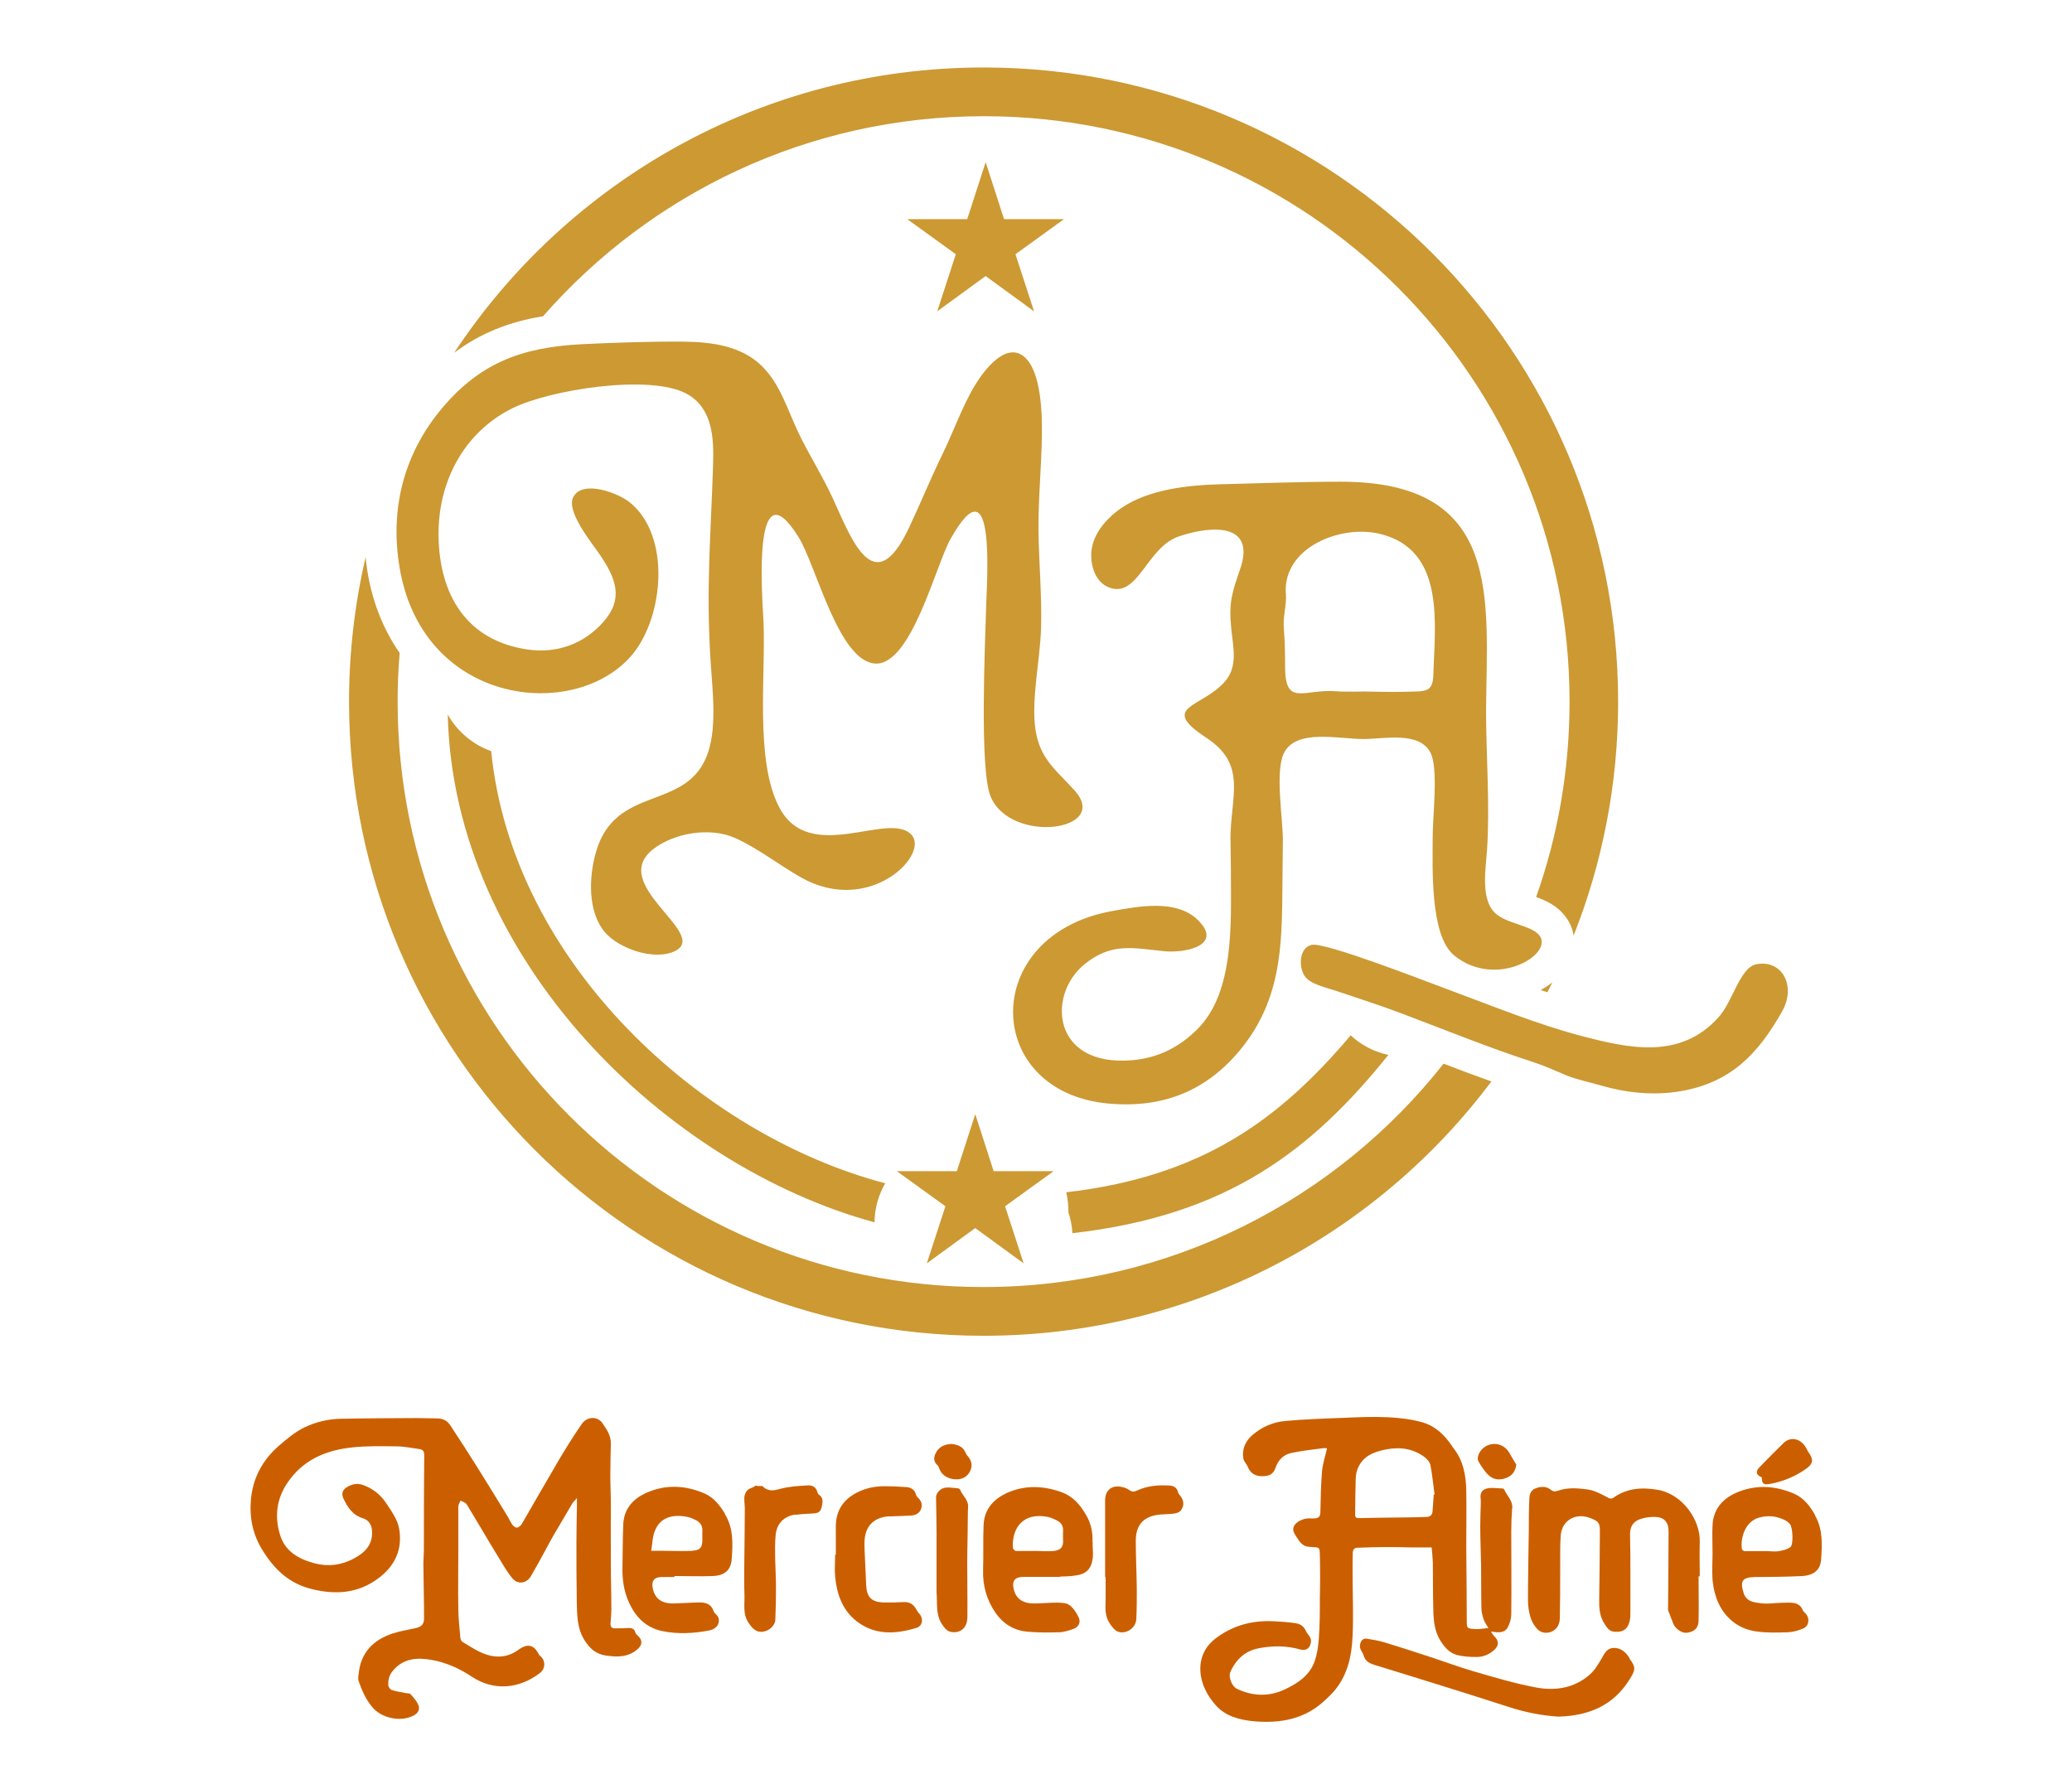 <?xml version="1.0" encoding="UTF-8"?>
<svg id="Calque_3" data-name="Calque 3" xmlns="http://www.w3.org/2000/svg" viewBox="0 0 121.57 105">
  <defs>
    <style>
      .cls-1 {
        fill: #c93;
        fill-rule: evenodd;
      }

      .cls-2 {
        fill: #cb5f00;
      }
    </style>
  </defs>
  <path class="cls-1" d="m72.2,49.33l.02,1.83c0,2.94.23,7.04-1.96,9.23-1.08,1.08-2.32,1.7-3.85,1.83-4.7.39-4.99-3.85-2.77-5.64,1.57-1.27,2.81-.95,4.65-.76,1.23.13,3.52-.33,1.99-1.83-1.26-1.24-3.5-.8-5.05-.52-7.79,1.42-7.58,10.61-.21,11.29,3.24.3,5.85-.76,7.87-3.3,2.51-3.16,2.31-6.65,2.36-10.21l.02-1.93c0-1.34-.47-4.02.06-5.12.71-1.45,3.22-.83,4.67-.83,1.21,0,3.29-.48,3.94.82.46.92.12,3.7.12,4.92,0,1.78-.17,5.78,1.25,6.95,2.45,2.02,5.91-.07,5-1.18-.49-.59-1.91-.66-2.59-1.3-.87-.82-.54-2.64-.47-3.72.17-2.65-.05-5.42-.06-8.09.05-6.64,1.02-13.5-8.51-13.5-2.32,0-4.76.09-7.09.15-1.9.05-4.2.3-5.81,1.4-.76.52-1.5,1.33-1.7,2.25-.19.87.1,2.1,1.03,2.42,1.69.59,2.17-2.39,4.08-3.02,1.89-.63,4.52-.81,3.57,1.94-.48,1.39-.67,1.95-.52,3.46.1,1.05.41,2.2-.34,3.09-1.33,1.58-3.96,1.47-1.13,3.33,2.43,1.59,1.43,3.4,1.42,6.03m3.25-14.51c-.15-2.7,3.22-4.02,5.48-3.49,3.92.91,3.26,5.34,3.18,8.27-.03,1.02-.44.97-1.33,1-.65.02-1.56.02-2.21,0-.72-.03-1.47.03-2.1-.02-1.94-.17-3.04.94-3.06-1.39,0-.69-.01-1.57-.07-2.25-.07-.81.16-1.3.12-2.1Zm1.51,20.64c-.72.17-.77,1.28-.4,1.83.32.48,1.25.67,1.79.85,1.27.43,2.71.89,3.94,1.36,2.59.98,5.09,2,7.74,2.86.7.23,1.23.49,1.89.76.64.26,1.38.4,2.05.6,1.5.43,3.08.59,4.63.33,2.97-.51,4.55-2.18,5.97-4.68.85-1.5,0-3.07-1.52-2.77-.95.19-1.37,2.18-2.2,3.1-2.25,2.51-5.25,1.84-8.07,1.1-2.63-.69-5.31-1.8-7.86-2.74-1.17-.43-7.17-2.78-7.95-2.6Zm10.55,8.02c-6.79,9.06-17.61,14.92-29.8,14.92-20.55,0-37.22-16.66-37.22-37.22,0-2.91.34-5.75.97-8.47.02.17.04.34.06.51.26,1.9.92,3.65,1.94,5.11-.08.94-.12,1.89-.12,2.85,0,18.98,15.39,34.36,34.36,34.36,10.96,0,20.72-5.13,27.01-13.11.93.36,1.86.71,2.79,1.04Zm3.58-5.82c-.1.2-.19.39-.29.58-.13-.04-.26-.09-.39-.13.24-.13.47-.28.68-.45ZM57.72,3.96c20.55,0,37.22,16.66,37.22,37.22,0,4.85-.93,9.48-2.61,13.72-.07-.44-.26-.85-.55-1.2-.46-.56-1.03-.83-1.65-1.06,1.27-3.58,1.96-7.44,1.96-11.46,0-18.98-15.39-34.36-34.36-34.36-10.32,0-19.57,4.55-25.87,11.74-1.97.32-3.66.98-5.21,2.14C33.3,10.62,44.73,3.96,57.72,3.96Zm.11,5.55l1.08,3.35h3.52s-2.85,2.06-2.85,2.06l1.09,3.35-2.84-2.07-2.84,2.07,1.09-3.35-2.85-2.06h3.52s1.08-3.34,1.08-3.34Zm-.61,55.87l1.08,3.35h3.52s-2.85,2.06-2.85,2.06l1.09,3.35-2.84-2.07-2.84,2.07,1.09-3.35-2.85-2.06h3.52s1.08-3.34,1.08-3.34Zm-5.92,6.35c-12.17-3.32-24.69-15.35-25.03-29.8.56,1,1.47,1.77,2.55,2.15,1.23,12.42,12.36,22.54,23.12,25.36-.39.67-.62,1.45-.63,2.29Zm30.16-9.82c-4.51,5.6-9.44,9.43-18.54,10.46-.02-.42-.1-.82-.23-1.21,0-.4-.04-.8-.13-1.19,8.02-.93,12.53-4.3,16.69-9.21.61.57,1.37.97,2.22,1.15ZM34.13,20.2c-3.46.18-5.92,1.06-8.18,3.74-2.17,2.57-3.03,5.69-2.56,9.02,1.18,8.49,10.4,9.46,13.73,5.43,1.82-2.22,2.26-6.94-.17-8.91-.68-.55-2.76-1.34-3.31-.32-.46.84,1.11,2.73,1.56,3.4.92,1.36,1.42,2.56.2,3.94-1.14,1.29-2.72,1.86-4.42,1.62-3.59-.51-5.19-3.19-5.25-6.63-.05-3.16,1.44-6.08,4.31-7.52,2.2-1.1,8.06-2.03,10.23-.87,1.52.81,1.62,2.57,1.57,4.1-.13,4.24-.43,7.31-.14,11.72.11,1.69.4,3.96-.27,5.54-1.32,3.12-5.32,1.62-6.46,5.53-.42,1.45-.51,3.53.54,4.74.84.96,2.89,1.66,4.08,1.09,2.1-1.01-3.96-3.9-1.26-5.99,1.24-.96,3.33-1.3,4.78-.66,1.32.58,2.62,1.61,3.9,2.33,4,2.25,7.54-1.34,6.47-2.51-1.33-1.44-5.96,1.81-7.76-1.61-1.45-2.75-.77-7.83-.93-11.05-.06-1.14-.68-9.19,2.05-4.83,1.05,1.67,2.35,7.31,4.51,7.44,2.12.13,3.55-5.78,4.43-7.33,2.66-4.72,2.12,2.48,2.08,3.97-.06,2.16-.4,9.58.26,11.16,1.17,2.82,7.07,2.03,4.93-.35-1.08-1.2-2.04-1.84-2.3-3.59-.25-1.74.27-4.07.33-5.89.06-1.84-.12-3.82-.15-5.68-.02-1.91.17-3.75.2-5.65.02-1.21-.02-3.84-1.07-4.67-1.08-.85-2.34.86-2.82,1.64-.75,1.21-1.32,2.84-1.97,4.16-.7,1.44-1.28,2.88-1.96,4.31-2.03,4.27-3.35.62-4.45-1.78-.62-1.35-1.41-2.57-2.04-3.9-.63-1.33-1.05-2.81-2.12-3.86-1.2-1.18-2.94-1.41-4.56-1.43-1.84-.02-4.15.06-6.01.15Z"/>
  <g>
    <path class="cls-2" d="m46.67,88.9c.33-.05.66-.06,1-.08.38-.02.49-.1.56-.47.05-.24.06-.48-.19-.64-.04-.03-.07-.09-.08-.14-.07-.29-.3-.42-.55-.4-.53.03-1.07.06-1.58.19-.24.06-.44.13-.66.09-.06-.01-.18-.04-.3-.12-.05-.03-.09-.07-.12-.12-.05,0-.1,0-.15,0-.1,0-.18,0-.27-.03,0,0-.01.01-.02.02-.16.14-.37.11-.52.33-.08.13-.13.28-.12.45,0,.18.03.36.03.54,0,1.07-.02,2.13-.03,3.2,0,.62-.02,1.24.01,1.86.02.57-.12,1.16.27,1.7.22.31.43.52.8.48.36-.04.72-.35.74-.69.03-.65.04-1.29.04-1.94,0-.56-.04-1.12-.05-1.69,0-.46-.02-.92.03-1.37.07-.67.49-1.09,1.16-1.19Z"/>
    <path class="cls-2" d="m33.82,87.95c-.12.14-.19.2-.24.28-.38.64-.75,1.28-1.13,1.92-.14.25-.28.5-.41.75-.29.53-.58,1.07-.89,1.6-.25.42-.76.51-1.08.13-.33-.39-.59-.86-.86-1.3-.62-1.01-1.21-2.04-1.83-3.05-.07-.11-.24-.15-.36-.22-.04.12-.13.23-.13.35,0,.89,0,1.79,0,2.68,0,1.09-.02,2.17,0,3.26,0,.59.07,1.17.12,1.76,0,.08.06.2.12.24.62.37,1.2.8,1.96.86.51.04.94-.11,1.34-.4.53-.38.89-.29,1.19.28.02.05.07.09.11.12.29.27.27.72-.05.97-1.22.94-2.72,1.07-4.01.21-.72-.48-1.5-.83-2.36-.98-.85-.15-1.66-.09-2.27.65-.21.25-.27.53-.26.82,0,.11.11.27.21.3.26.09.55.12.82.18.09.02.22,0,.26.05.17.18.34.37.45.59.15.3.03.54-.28.69-.76.38-1.86.14-2.4-.51-.38-.45-.61-.98-.8-1.53-.04-.12-.02-.26,0-.39.11-1.26.85-2.02,2-2.4.43-.14.89-.21,1.33-.31.35-.08.51-.22.51-.57,0-1.06-.03-2.11-.04-3.17,0-.29.03-.59.03-.88,0-1.85,0-3.69.02-5.54,0-.22-.08-.32-.28-.35-.45-.06-.9-.16-1.36-.16-.86-.01-1.72-.03-2.57.06-1.42.15-2.7.63-3.62,1.81-.79,1-1,2.12-.63,3.32.29.97,1.08,1.42,2.02,1.67.81.22,1.58.11,2.3-.27.62-.33,1.11-.78,1.08-1.58-.01-.39-.18-.68-.54-.79-.61-.19-.9-.65-1.15-1.18-.11-.25-.05-.46.16-.61.29-.2.62-.29.98-.17.59.21,1.05.57,1.39,1.09.3.47.65.92.75,1.49.21,1.23-.26,2.19-1.23,2.91-1.19.89-2.52.97-3.92.62-1.29-.32-2.15-1.13-2.84-2.23-.59-.93-.8-1.92-.71-2.99.11-1.29.68-2.35,1.65-3.19.46-.4.94-.8,1.47-1.06.67-.33,1.42-.51,2.18-.52,1.47-.03,2.94-.03,4.4-.04.41,0,.82.02,1.23.02.32,0,.58.12.76.39.54.82,1.07,1.64,1.59,2.47.6.95,1.18,1.91,1.77,2.87.1.16.17.34.28.49.06.09.18.19.27.19.09,0,.22-.1.28-.19.74-1.27,1.47-2.56,2.22-3.83.42-.7.85-1.4,1.32-2.07.3-.44.92-.46,1.2-.05.25.36.51.73.5,1.2-.01.62-.03,1.24-.03,1.86,0,.56.03,1.12.03,1.68,0,1.13-.01,2.27,0,3.4,0,.92.03,1.83.03,2.75,0,.3-.03.6-.05.9,0,.18.08.26.26.26.26,0,.51,0,.77-.02.22-.01.37.04.43.27.02.07.09.14.15.19.25.22.27.49.04.72-.36.37-.81.49-1.3.49-.2,0-.4-.03-.6-.05-.59-.08-.96-.4-1.28-.91-.45-.73-.43-1.52-.45-2.32-.02-1.13-.02-2.27-.02-3.4,0-.73.02-1.46.03-2.19,0-.12,0-.24,0-.44Z"/>
    <path class="cls-2" d="m99.66,92.47c0,.89.02,1.77,0,2.66-.01.43-.27.64-.7.69-.29.03-.67-.24-.79-.55-.09-.25-.2-.5-.29-.75-.02-.05-.01-.11-.01-.17.01-1.49.03-2.99.03-4.48,0-.56-.27-.85-.84-.85-.29,0-.59.04-.86.14-.43.17-.58.49-.56.96.02.74.02,1.48.02,2.22,0,.74,0,1.48,0,2.23,0,.2,0,.4-.05.59-.1.39-.32.58-.67.6-.45.03-.57-.1-.81-.48-.29-.46-.31-.94-.3-1.45.02-1.31.03-2.63.04-3.94,0-.53-.07-.61-.56-.8-.86-.34-1.68.13-1.74,1.04-.05.73-.02,1.47-.03,2.2,0,.87,0,1.73-.02,2.6,0,.36-.14.68-.5.83-.28.11-.58.07-.78-.12-.2-.19-.36-.45-.44-.72-.1-.32-.15-.67-.15-1,0-1.4.03-2.8.05-4.2,0-.58,0-1.16.03-1.74,0-.25.07-.51.33-.62.31-.13.64-.16.92.06.15.12.27.12.44.06.54-.19,1.1-.15,1.67-.08.49.06.89.3,1.31.52.06.03.19.03.24-.01.8-.58,1.68-.64,2.62-.48,1.48.25,2.51,1.8,2.47,3.05-.02.68,0,1.35,0,2.03-.02,0-.04,0-.06,0Z"/>
    <path class="cls-2" d="m91.42,100.74c-.97-.06-1.97-.26-2.94-.58-1.19-.39-2.39-.76-3.59-1.14-1.41-.44-2.82-.88-4.23-1.31-.31-.1-.56-.21-.66-.58-.06-.2-.26-.36-.2-.62.05-.24.17-.38.41-.34.33.05.66.11.98.2.88.27,1.76.55,2.64.84.89.29,1.76.62,2.66.88,1.2.35,2.41.71,3.64.94,1.13.21,2.25.04,3.16-.77.28-.25.48-.59.67-.91.17-.3.31-.62.7-.64.39-.02.68.2.9.52.03.05.05.1.08.15.33.45.32.61.02,1.1-.95,1.58-2.39,2.21-4.22,2.26Z"/>
    <path class="cls-2" d="m49.04,91.26c0-.58,0-1.16,0-1.74.02-.88.44-1.51,1.22-1.92.53-.27,1.09-.39,1.68-.38.41,0,.82.02,1.23.05.28.02.51.15.58.46.01.06.07.11.11.16.19.18.27.39.19.64-.09.28-.32.39-.59.41-.42.02-.84.03-1.26.05-.04,0-.08,0-.11,0-.87.09-1.35.61-1.37,1.53,0,.52.04,1.04.06,1.56.01.31.03.62.04.94.03.7.31,1,1.02,1.02.38.01.76,0,1.14-.02.37-.03.62.12.79.44.05.11.14.2.21.29.21.28.13.68-.2.78-1.22.37-2.43.45-3.51-.38-.84-.65-1.17-1.59-1.27-2.62-.04-.42,0-.86,0-1.29.01,0,.03,0,.04,0Z"/>
    <path class="cls-2" d="m64.84,92.55c0-1.5,0-3.01,0-4.51,0-.52.32-.86.84-.8.19.02.4.08.56.19.17.13.29.13.48.04.6-.28,1.25-.33,1.9-.29.23.01.44.12.5.39.01.05.04.11.08.15.25.28.31.6.1.9-.07.11-.24.18-.38.2-.28.04-.57.04-.85.06-.94.09-1.42.57-1.43,1.52,0,.96.05,1.92.06,2.89,0,.58,0,1.16-.03,1.74-.02.39-.37.72-.74.76-.4.04-.57-.15-.82-.52-.3-.45-.25-.92-.24-1.4,0-.44,0-.88,0-1.32,0,0-.02,0-.02,0Z"/>
    <path class="cls-2" d="m54.95,93.47c0-1.17,0-2.32,0-3.47,0-.71-.02-1.42-.03-2.13,0-.25.25-.53.56-.57.23-.02.47.02.71.04.05,0,.13.04.14.08.14.35.5.6.47,1.03-.02.3-.01.6-.02.91,0,.79-.03,1.58-.03,2.36,0,1.06.02,2.11.01,3.17,0,.61-.37.95-.9.89-.28-.03-.42-.21-.59-.46-.39-.6-.26-1.24-.32-1.85Z"/>
    <path class="cls-2" d="m103.37,86.7c-.34-.14-.38-.34-.14-.59.46-.48.93-.95,1.41-1.42.42-.41,1.01-.28,1.33.28.05.09.09.19.15.27.29.41.27.65-.13.94-.65.47-1.38.77-2.17.91-.36.06-.45-.03-.45-.4Z"/>
    <path class="cls-2" d="m55.79,84.73c.37.05.71.13.87.54.02.06.06.12.11.17.26.29.31.62.12.95-.19.33-.53.46-.9.42-.43-.05-.77-.26-.91-.7,0-.03-.02-.06-.03-.08-.25-.2-.3-.44-.16-.73.15-.32.41-.49.75-.54.06,0,.11-.01.17-.02Z"/>
    <path class="cls-2" d="m88.97,85.93c-.05.39-.22.64-.54.78-.38.17-.77.15-1.07-.12-.25-.23-.44-.53-.61-.82-.15-.26.1-.72.43-.9.53-.28,1.11-.1,1.4.43.12.22.25.43.38.64Z"/>
    <path class="cls-2" d="m88.73,88.51c.03-.45-.31-.73-.47-1.09-.01-.03-.06-.07-.09-.07-.31,0-.63-.07-.92,0-.34.08-.42.31-.37.66.01.09,0,.19,0,.29-.01.43-.03.85-.03,1.28,0,.77.04,1.54.05,2.31.01.84,0,1.67.02,2.51,0,.22.07.44.14.66.05.15.15.27.27.48-.32.03-.57.08-.81.06-.46-.03-.46-.05-.46-.52,0-1.43-.02-2.86-.03-4.29,0-1.11.02-2.23,0-3.34-.02-.89-.18-1.76-.77-2.49-.03-.04-.05-.08-.08-.12-.44-.66-1.02-1.19-1.79-1.39-.64-.17-1.31-.25-1.97-.28-.89-.04-1.79,0-2.68.04-1.11.04-2.23.08-3.33.18-.71.06-1.37.35-1.92.82-.41.35-.63.82-.54,1.38.03.18.2.33.27.51.15.35.41.53.82.53.45,0,.67-.11.81-.52.16-.45.47-.74.9-.84.64-.14,1.29-.2,1.94-.29.07,0,.14.01.17.02-.1.45-.25.88-.29,1.32-.07.81-.08,1.62-.1,2.43,0,.27-.13.35-.37.36-.19,0-.39-.02-.57.03-.18.05-.37.14-.5.27-.34.36-.03.66.15.95.08.13.21.27.34.34.14.07.31.08.47.09.42.02.44.01.45.45.02.85.02,1.7,0,2.54,0,.79,0,1.58-.06,2.36-.03.47-.1.95-.26,1.39-.3.81-.99,1.26-1.73,1.61-.93.44-1.88.41-2.81-.03-.3-.14-.52-.7-.39-.99.32-.73.87-1.24,1.66-1.39.81-.16,1.63-.16,2.44.07.37.1.59-.09.63-.47.02-.27-.19-.39-.28-.58-.14-.33-.36-.46-.67-.5-.43-.06-.87-.09-1.3-.11-1.24-.05-2.37.26-3.37,1.03-.62.48-.91,1.15-.87,1.9.04.75.4,1.44.9,2,.57.65,1.4.86,2.21.94,1.54.14,3-.1,4.19-1.22.16-.15.32-.3.47-.46.85-.94,1.11-2.11,1.16-3.31.06-1.23,0-2.47,0-3.71,0-.39,0-.78.01-1.17,0-.17.07-.3.26-.31.57-.02,1.14-.04,1.71-.04.5,0,.99.01,1.49.02.39,0,.78,0,1.17,0,.03.33.06.61.07.88.01.8,0,1.6.02,2.4.01.78,0,1.55.46,2.25.24.37.52.67.93.78.37.1.77.12,1.16.12.39,0,.74-.15,1.04-.42.27-.25.27-.53,0-.79-.07-.06-.11-.15-.2-.28.42.06.78.1.98-.24.12-.22.2-.49.21-.75.02-1.63,0-3.26,0-4.88,0-.45.02-.91.05-1.36Zm-4.61-.8c-.02.33-.04.66-.07,1-.02.2-.14.3-.34.31-.39.01-.78.03-1.17.03-.94.01-1.88.02-2.82.04-.14,0-.21-.04-.21-.2.01-.65.01-1.31.03-1.96,0-.23.02-.48.1-.69.29-.78.95-1.04,1.69-1.18.82-.16,1.6-.05,2.28.47.14.11.29.29.32.46.11.57.16,1.15.24,1.72-.01,0-.03,0-.04,0Z"/>
    <path class="cls-2" d="m42.54,88.84c-.3-.49-.65-.95-1.19-1.19-1.13-.49-2.28-.55-3.41-.05-.78.34-1.32.93-1.37,1.82-.04.89-.03,1.79-.05,2.69,0,.56.07,1.1.26,1.63.37,1,1.01,1.76,2.07,1.98.91.19,1.86.14,2.78-.04.43-.09.64-.42.51-.77-.05-.13-.22-.22-.27-.36-.15-.44-.49-.52-.89-.51-.49.01-.99.05-1.48.06-.72,0-1.1-.31-1.21-.94-.06-.39.09-.59.48-.61.27-.01.53,0,.8,0,0-.02,0-.04,0-.06.75,0,1.51.03,2.26,0,.68-.03,1.05-.34,1.1-.98.07-.91.11-1.83-.4-2.66Zm-1.89,2.17c-.57.03-1.14,0-1.71,0-.21,0-.41,0-.73,0,.07-.42.07-.79.19-1.11.31-.87,1.07-1.05,1.93-.88.17.03.34.11.5.19.26.13.4.34.38.65-.01.17,0,.34,0,.51,0,.43-.13.61-.56.63Z"/>
    <path class="cls-2" d="m64.1,90.51c.02-.58-.08-1.11-.38-1.61-.34-.59-.77-1.09-1.43-1.33-1.06-.38-2.13-.43-3.18.03-.81.36-1.36.97-1.4,1.89-.04.87,0,1.75-.03,2.63-.03.93.21,1.77.73,2.53.44.63,1.05,1.02,1.82,1.1.62.06,1.25.06,1.88.04.3,0,.6-.1.88-.2.3-.11.43-.39.3-.67-.13-.27-.31-.56-.55-.73-.19-.14-.5-.13-.76-.14-.44,0-.87.05-1.31.05-.66,0-1.06-.28-1.19-.83-.12-.49.05-.72.55-.73.72,0,1.45,0,2.17,0v-.02c.28-.01.55-.01.83-.05.7-.08,1.01-.38,1.09-1.07.03-.3-.03-.61-.01-.91Zm-2.29.51c-.29.03-.59,0-.89,0-.44,0-.88,0-1.31,0-.07,0-.18-.12-.18-.19-.07-1.19.63-2.09,2.04-1.81.17.03.34.11.51.19.32.16.42.36.39.72,0,.13,0,.27,0,.4.04.44-.12.65-.56.69Z"/>
    <path class="cls-2" d="m106.5,88.92c-.3-.53-.66-1.01-1.23-1.26-1.14-.49-2.3-.55-3.44-.04-.79.36-1.3.97-1.35,1.87-.03.54,0,1.09,0,1.63,0,.53-.04,1.07,0,1.6.1,1.02.47,1.94,1.33,2.55.35.25.8.41,1.23.47.61.09,1.23.07,1.85.05.31-.01.62-.1.91-.22.35-.15.4-.61.13-.89-.06-.06-.13-.12-.16-.19-.11-.29-.34-.41-.62-.43-.21-.02-.42,0-.63,0-.39.01-.79.08-1.17.03-.42-.05-.88-.08-1.05-.61-.22-.7-.07-.92.67-.93.92-.01,1.85-.01,2.77-.06.68-.04,1.07-.36,1.11-.97.06-.88.11-1.77-.36-2.59Zm-1.47,1.88c-.18.14-.44.19-.67.23-.21.04-.44,0-.65,0,0,0,0,0,0,0-.45,0-.89,0-1.34,0-.06,0-.17-.08-.17-.13-.09-.65.19-1.61,1.01-1.84.54-.15,1.07-.09,1.57.18.09.05.17.12.24.2.17.19.22,1.22.02,1.36Z"/>
  </g>
</svg>